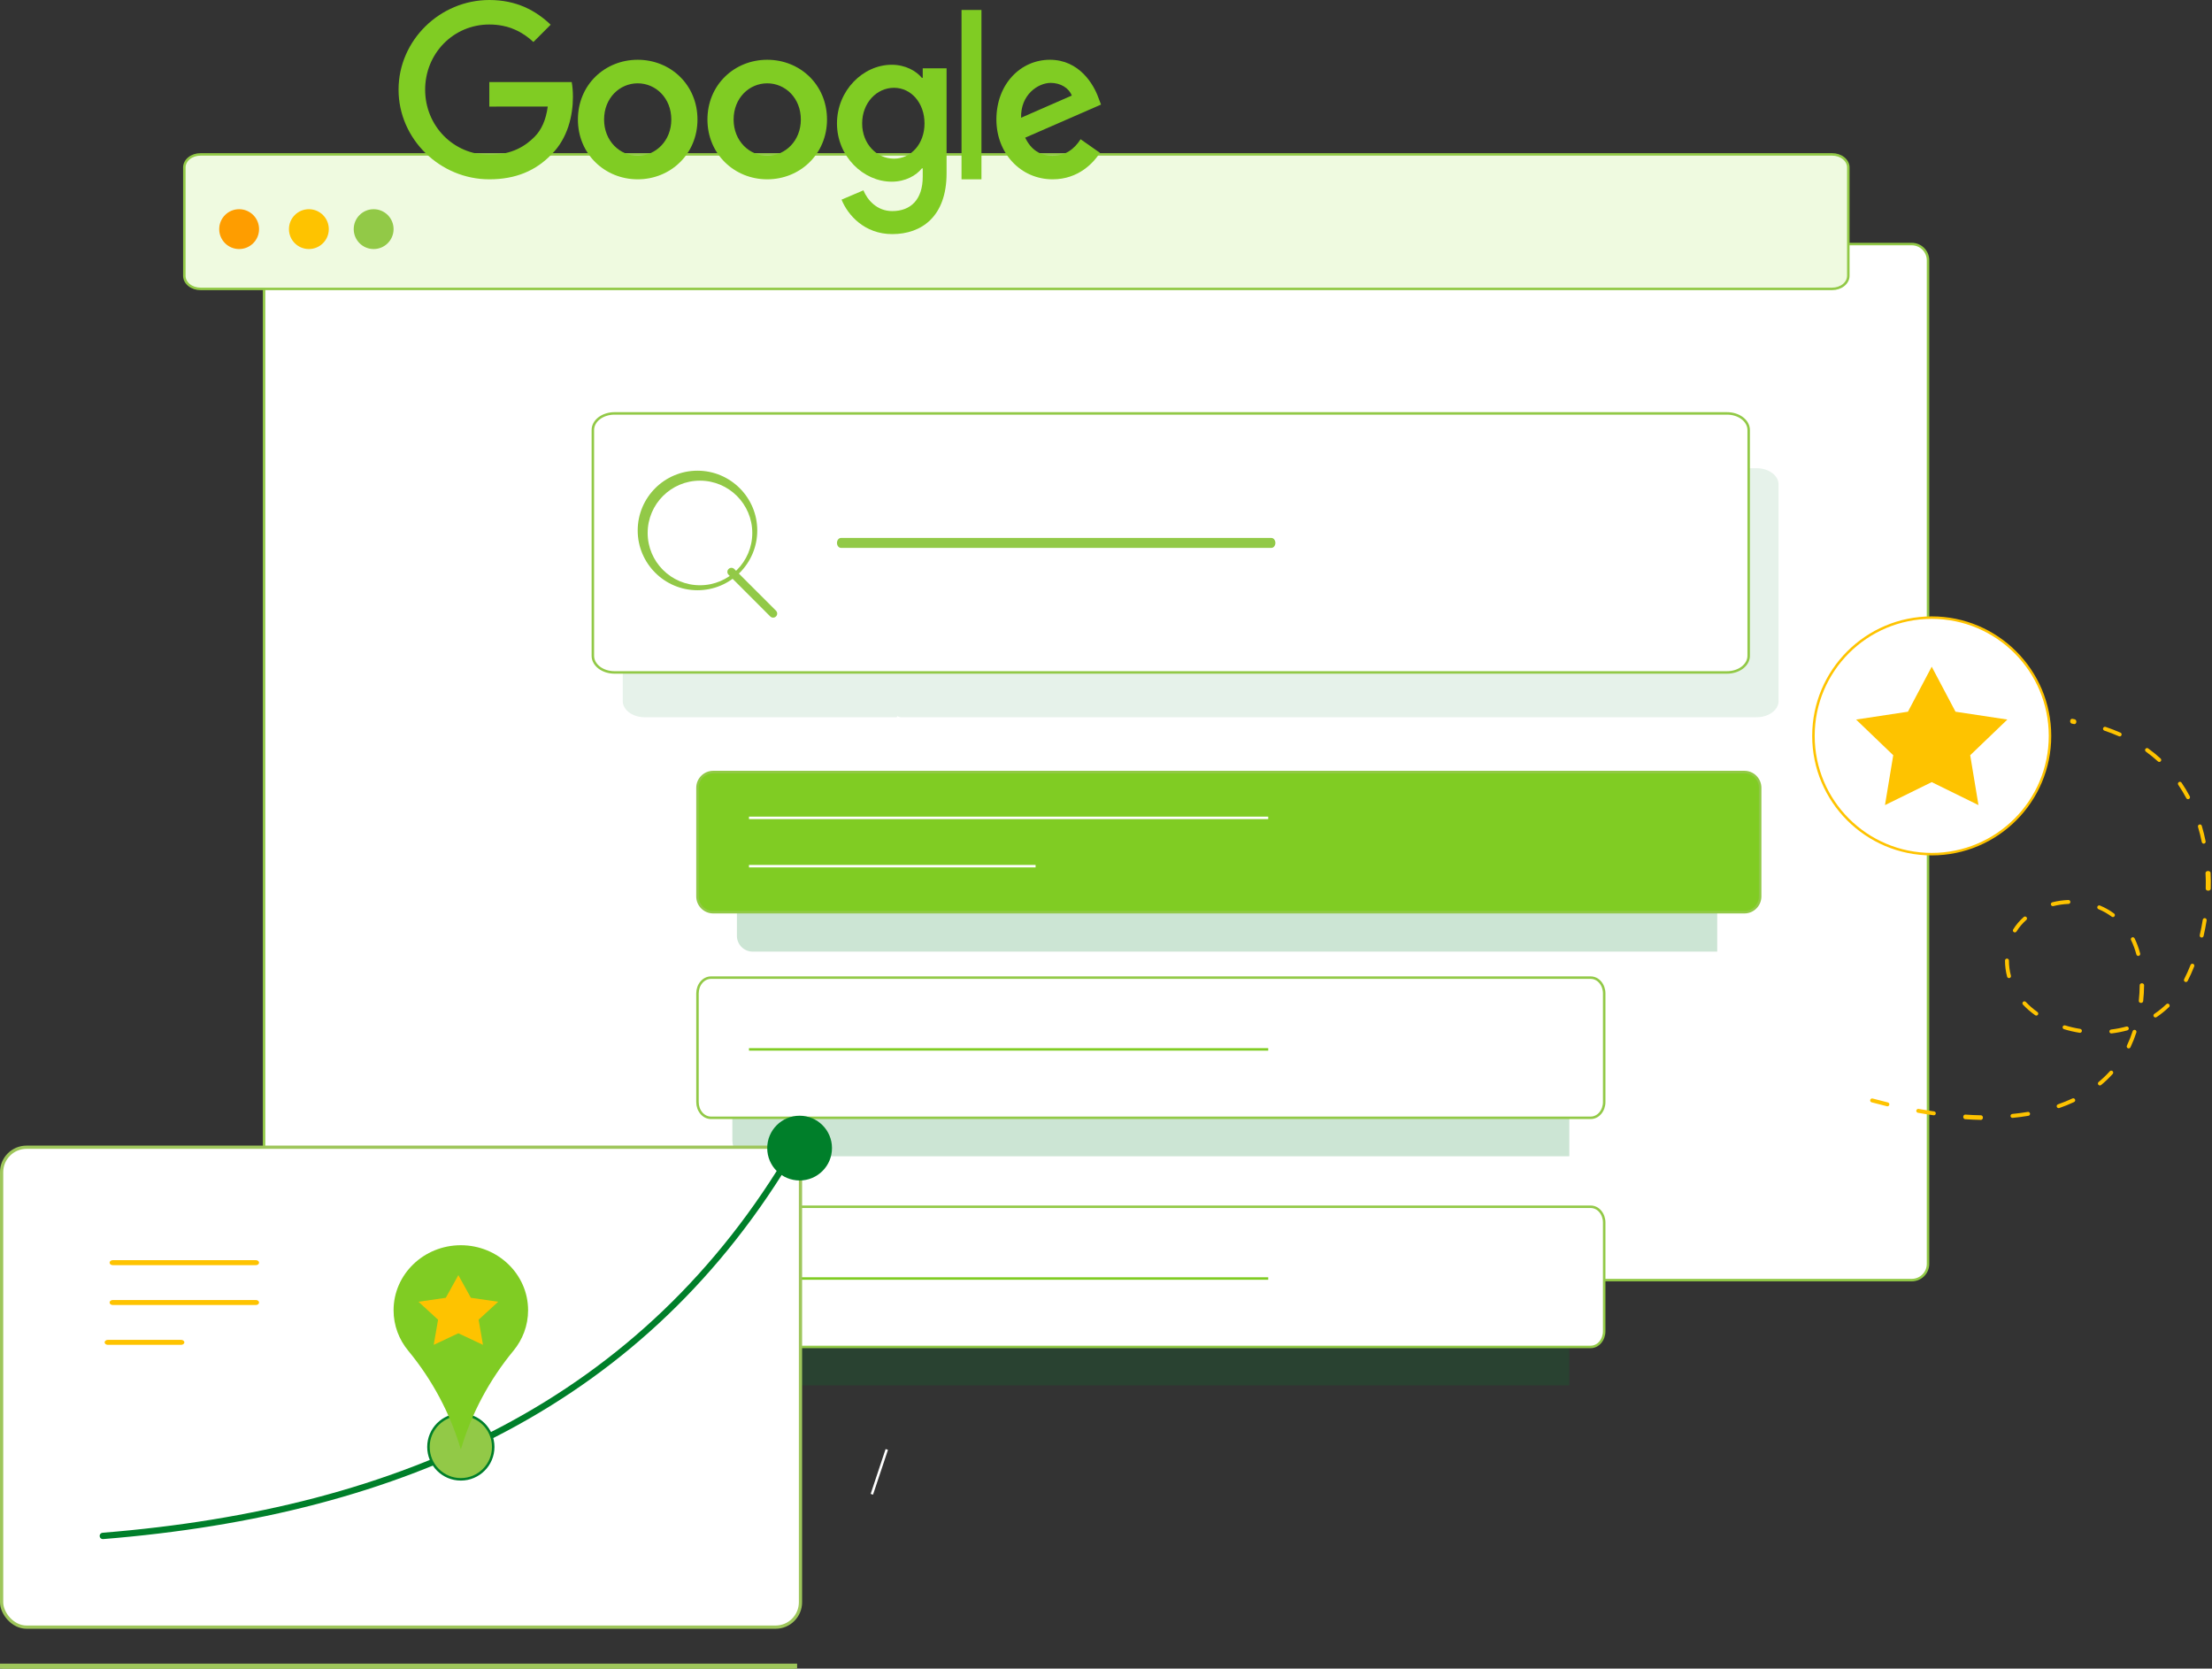 <svg xmlns="http://www.w3.org/2000/svg" xmlns:xlink="http://www.w3.org/1999/xlink" width="533px" height="402px" viewBox="0 0 533 402"><rect x="0" y="0" width="533" height="402" fill="#333333" stroke="none"/><title>Group 6</title><desc>Created with Sketch.</desc><g id="Page-1" stroke="none" stroke-width="1" fill="none" fill-rule="evenodd"><g id="Desktop_home" transform="translate(-803, -1627)"><g id="Group-6" transform="translate(803, 1627)"><path d="M464.574,62.708 C464.574,61.672 464.161,60.678 463.427,59.945 C462.692,59.212 461.696,58.8 460.657,58.8 C421.812,58.8 106.386,58.8 67.542,58.8 C66.502,58.8 65.506,59.212 64.771,59.945 C64.037,60.678 63.624,61.672 63.624,62.708 C63.624,91.882 63.624,275.318 63.624,304.492 C63.624,305.528 64.037,306.523 64.771,307.255 C65.506,307.989 66.502,308.4 67.542,308.4 L460.657,308.4 C461.696,308.4 462.692,307.989 463.427,307.255 C464.161,306.523 464.574,305.528 464.574,304.492 C464.574,275.318 464.574,91.882 464.574,62.708 Z" id="Path-Copy-3" stroke="#92C947" stroke-width="0.6" fill="#FFFFFF"></path><path d="M428.561,116.71 C428.561,114.55 426.189,112.8 423.264,112.8 C388.246,112.8 190.372,112.8 155.353,112.8 C152.427,112.8 150.056,114.55 150.056,116.71 L150.056,168.89 C150.056,171.05 152.427,172.8 155.353,172.8 L423.264,172.8 C426.189,172.8 428.561,171.05 428.561,168.89 L428.561,116.71 Z" id="Path-Copy-4" fill-opacity="0.1" fill="#007F2A"></path><path d="M421.358,103.59 C421.358,102.531 420.81,101.516 419.836,100.768 C418.862,100.02 417.54,99.6 416.161,99.6 L148.051,99.6 C146.673,99.6 145.351,100.02 144.376,100.768 C143.401,101.516 142.854,102.531 142.854,103.59 L142.854,158.01 C142.854,159.068 143.401,160.083 144.376,160.831 C145.351,161.58 146.673,162 148.051,162 L416.161,162 C417.54,162 418.862,161.58 419.836,160.831 C420.81,160.083 421.358,159.068 421.358,158.01 C421.358,146.755 421.358,114.844 421.358,103.59 Z" id="Path-Copy-6" stroke="#92C947" stroke-width="0.6" fill="#FFFFFF"></path><path d="M445.367,40.345 C445.367,39.511 444.957,38.711 444.226,38.121 C443.495,37.531 442.505,37.2 441.472,37.2 C402.719,37.2 87.064,37.2 48.312,37.2 C47.279,37.2 46.288,37.531 45.557,38.121 C44.827,38.711 44.417,39.511 44.417,40.345 C44.417,46.541 44.417,60.259 44.417,66.455 C44.417,67.289 44.827,68.089 45.557,68.679 C46.288,69.269 47.279,69.6 48.312,69.6 C87.064,69.6 402.719,69.6 441.472,69.6 C442.505,69.6 443.495,69.269 444.226,68.679 C444.957,68.089 445.367,67.289 445.367,66.455 C445.367,60.259 445.367,46.541 445.367,40.345 Z" id="Path" stroke="#92C947" stroke-width="0.6" fill="#EFFAE0"></path><ellipse id="Oval" fill="#FE9D00" cx="57.622" cy="55.2" rx="4.802" ry="4.8"></ellipse><ellipse id="Oval" fill="#FEC300" cx="74.428" cy="55.2" rx="4.802" ry="4.8"></ellipse><ellipse id="Oval" fill="#92C947" cx="90.034" cy="55.2" rx="4.802" ry="4.8"></ellipse><path d="M202.649,132 L306.342,132 C306.879,132 307.315,131.462 307.315,130.8 C307.315,130.138 306.879,129.6 306.342,129.6 L202.649,129.6 C202.112,129.6 201.676,130.138 201.676,130.8 C201.676,131.462 202.112,132 202.649,132 Z" id="Path-Copy-7" fill="#92C947"></path><ellipse id="Oval-Copy-14" fill="#FFFFFF" cx="169.264" cy="126" rx="14.405" ry="14.4"></ellipse><path d="M168.063,113.4 C160.112,113.4 153.658,119.853 153.658,127.8 C153.658,135.748 160.112,142.2 168.063,142.2 C176.014,142.2 182.468,135.748 182.468,127.8 C182.468,119.853 176.014,113.4 168.063,113.4 Z M168.663,115.8 C175.62,115.8 181.268,121.446 181.268,128.4 C181.268,135.354 175.62,141 168.663,141 C161.707,141 156.059,135.354 156.059,128.4 C156.059,121.446 161.707,115.8 168.663,115.8 Z" id="Shape-Copy-2" fill="#92C947"></path><path d="M176.466,138 L186.07,147.6" id="Path-Copy-8"></path><path d="M175.553,138.471 L185.598,148.514 C185.981,148.895 186.601,148.895 186.984,148.514 C187.366,148.131 187.366,147.511 186.984,147.128 L176.938,137.087 C176.556,136.704 175.935,136.704 175.553,137.087 C175.17,137.469 175.17,138.09 175.553,138.471 L175.553,138.471 Z" id="Path-Copy-9" fill="#92C947"></path><path d="M322.921,44.4 L368.538,44.4" id="Path-Copy-11"></path><path d="M322.921,57.6 L368.538,57.6" id="Path-Copy-13"></path><path d="M322.921,69.6 L344.529,69.6" id="Path-Copy-15"></path><path d="M384.144,196.25 C374.715,188.317 361.518,185.37 348.981,187.791 C330.302,191.385 311.046,195.104 311.046,195.104 C311.046,195.104 302.98,196.624 294.581,198.206 C282.449,200.491 269.949,198.815 258.732,193.398 C247.656,188.049 227.737,178.429 216.081,172.8" id="Path-Copy-18" stroke="#FFFFFF" stroke-width="0.6"></path><path d="M115.243,153.6 C113.152,151.86 111.884,149.002 110.84,144.945 C106.845,146.373 102.711,146.057 98.437,144" id="Path-Copy-19" stroke="#FFFFFF" stroke-width="0.6"></path><g id="Group-52" transform="translate(168.063, 186)"><path d="M245.711,9.497 L13.302,9.497 C12.294,9.497 11.327,9.897 10.615,10.609 C9.902,11.322 9.502,12.288 9.502,13.296 C9.502,19.793 9.502,32.967 9.502,39.465 C9.502,40.472 9.902,41.439 10.615,42.151 C11.327,42.864 12.294,43.264 13.302,43.264 C43.664,43.264 245.711,43.264 245.711,43.264 L245.711,9.497 Z" id="Path" fill-opacity="0.2" fill="#007F2A"></path><path d="M210.079,113.995 L11.648,113.995 C10.787,113.995 9.962,114.395 9.353,115.108 C8.745,115.82 8.403,116.786 8.403,117.794 C8.403,124.292 8.403,137.466 8.403,143.963 C8.403,144.971 8.745,145.937 9.353,146.65 C9.962,147.362 10.787,147.762 11.648,147.762 C37.571,147.762 210.079,147.762 210.079,147.762 L210.079,113.995 Z" id="Path-Copy-20" fill-opacity="0.2" fill="#007F2A"></path><path d="M210.079,58.795 L11.648,58.795 C10.787,58.795 9.962,59.195 9.353,59.908 C8.745,60.62 8.403,61.586 8.403,62.594 C8.403,69.092 8.403,82.266 8.403,88.763 C8.403,89.771 8.745,90.737 9.353,91.45 C9.962,92.162 10.787,92.562 11.648,92.562 C37.571,92.562 210.079,92.562 210.079,92.562 L210.079,58.795 Z" id="Path-Copy-24" fill-opacity="0.2" fill="#007F2A"></path><path d="M256.061,3.799 C256.061,2.791 255.661,1.825 254.948,1.113 C254.235,0.4 253.269,-2.84217094e-14 252.261,-2.84217094e-14 L3.8,-2.84217094e-14 C2.792,-2.84217094e-14 1.826,0.4 1.113,1.113 C0.4,1.825 -2.55795385e-12,2.791 -2.55795385e-12,3.799 L-2.55795385e-12,29.968 C-2.55795385e-12,30.975 0.4,31.942 1.113,32.654 C1.826,33.367 2.792,33.767 3.8,33.767 L252.261,33.767 C253.269,33.767 254.235,33.367 254.948,32.654 C255.661,31.942 256.061,30.975 256.061,29.968 L256.061,3.799 L256.061,3.799 Z" id="Path" stroke="#92C947" stroke-width="0.6" fill="#80CC23"></path><path d="M218.482,108.532 C218.482,107.524 218.14,106.558 217.532,105.845 C216.924,105.133 216.1,104.733 215.24,104.733 L3.242,104.733 C2.382,104.733 1.558,105.133 0.95,105.845 C0.342,106.558 0,107.524 0,108.532 L0,134.701 C0,135.708 0.342,136.675 0.95,137.387 C1.558,138.1 2.382,138.5 3.242,138.5 C28.257,138.5 190.224,138.5 215.24,138.5 C216.1,138.5 216.924,138.1 217.532,137.387 C218.14,136.675 218.482,135.708 218.482,134.701 L218.482,108.532 L218.482,108.532 Z" id="Path-Copy-21" stroke="#92C947" stroke-width="0.6" fill="#FFFFFF"></path><path d="M218.482,53.332 C218.482,52.324 218.14,51.358 217.532,50.645 C216.924,49.933 216.1,49.533 215.24,49.533 L3.242,49.533 C2.382,49.533 1.558,49.933 0.95,50.645 C0.342,51.358 0,52.324 0,53.332 L0,79.501 C0,80.508 0.342,81.475 0.95,82.187 C1.558,82.9 2.382,83.3 3.242,83.3 C28.257,83.3 190.224,83.3 215.24,83.3 C216.1,83.3 216.924,82.9 217.532,82.187 C218.14,81.475 218.482,80.508 218.482,79.501 L218.482,53.332 L218.482,53.332 Z" id="Path-Copy-25" stroke="#92C947" stroke-width="0.6" fill="#FFFFFF"></path><path d="M12.409,11.041 L137.528,11.041" id="Path" stroke="#FFFFFF" stroke-width="0.6"></path><path d="M12.409,122.02 L137.528,122.02" id="Path-Copy-22" stroke="#80CC23" stroke-width="0.6"></path><path d="M12.409,66.82 L137.528,66.82" id="Path-Copy-26" stroke="#80CC23" stroke-width="0.6"></path><path d="M12.409,22.678 L81.473,22.678" id="Path" stroke="#FFFFFF" stroke-width="0.6"></path></g><g id="Group-53" transform="translate(0, 268.8)"><rect id="Rectangle" stroke="#9EC65B" stroke-width="0.78" fill="#FFFFFF" x="0.39" y="7.59" width="192.493" height="115.62" rx="6"></rect><g id="Group-51" transform="translate(15.606, 0)"><path d="M198.074,80.4 L194.473,91.2" id="Path" stroke="#FFFFFF" stroke-width="0.6"></path><path d="M0,19.967 C0,36.078 0,91.656 0,107.767 C0,109.884 1.711,111.6 3.822,111.6 C25.99,111.6 142.729,111.6 164.898,111.6 C165.32,111.6 165.662,111.257 165.662,110.833 C165.662,110.41 165.32,110.067 164.898,110.067 C142.729,110.067 25.99,110.067 3.822,110.067 C2.555,110.067 1.529,109.038 1.529,107.767 C1.529,91.656 1.529,36.078 1.529,19.967 C1.529,19.543 1.186,19.2 0.764,19.2 C0.342,19.2 0,19.543 0,19.967 Z" id="Path" fill="#FFFFFF"></path><path d="M9.228,101.998 C81.631,96.172 140.428,69.65 176.361,8.354 C176.575,7.99 176.453,7.52 176.089,7.305 C175.725,7.091 175.257,7.214 175.043,7.578 C139.375,68.422 80.976,94.687 9.106,100.47 C8.686,100.504 8.372,100.874 8.406,101.295 C8.439,101.716 8.808,102.031 9.228,101.998 L9.228,101.998 Z" id="Path" fill="#007F2A"></path><ellipse id="Oval" fill="#007F2A" cx="177.066" cy="7.8" rx="7.803" ry="7.8"></ellipse><ellipse id="Oval" stroke="#007F2A" stroke-width="0.6" fill="#92C947" cx="95.436" cy="79.8" rx="7.803" ry="7.8"></ellipse><path d="M95.436,80.398 C92.872,71.726 88.562,63.639 82.758,56.611 C80.548,53.938 79.23,50.549 79.23,46.864 C79.23,38.219 86.492,31.2 95.436,31.2 C104.38,31.2 111.642,38.219 111.642,46.864 C111.642,50.549 110.323,53.938 108.118,56.614 C102.314,63.641 98.004,71.728 95.441,80.4 C95.436,80.398 95.436,80.398 95.436,80.398 C95.436,80.398 95.436,80.398 95.436,80.398 L95.436,80.398 Z" id="Path" fill="#80CC23"></path><polygon id="Path" fill="#FEC300" points="94.836 38.4 97.855 43.864 104.439 44.817 99.722 49.147 100.771 55.2 94.836 52.412 88.9 55.2 89.95 49.147 85.232 44.817 91.816 43.864"></polygon></g><path d="M27.168,36 L61.666,36 C62.084,36 62.423,35.731 62.423,35.4 C62.423,35.069 62.084,34.8 61.666,34.8 L27.168,34.8 C26.749,34.8 26.41,35.069 26.41,35.4 C26.41,35.731 26.749,36 27.168,36 Z" id="Path" fill="#FEC300"></path><path d="M27.168,45.6 L61.666,45.6 C62.084,45.6 62.423,45.331 62.423,45 C62.423,44.669 62.084,44.4 61.666,44.4 L27.168,44.4 C26.749,44.4 26.41,44.669 26.41,45 C26.41,45.331 26.749,45.6 27.168,45.6 Z" id="Path" fill="#FEC300"></path><path d="M25.985,55.2 L43.641,55.2 C44.069,55.2 44.417,54.931 44.417,54.6 C44.417,54.269 44.069,54 43.641,54 L25.985,54 C25.557,54 25.209,54.269 25.209,54.6 C25.209,54.931 25.557,55.2 25.985,55.2 L25.985,55.2 Z" id="Path" fill="#FEC300"></path></g><rect id="Rectangle" stroke="#9EC65B" stroke-width="1.2" fill="#9EC65B" x="0.6" y="401.4" width="190.872" height="1"></rect><g id="Group-54" transform="translate(436.964, 148.8)"><path d="M36.539,120.837 C37.831,120.929 39.105,120.986 40.358,121.007 C40.62,121.011 40.836,120.766 40.839,120.459 C40.843,120.152 40.634,119.899 40.372,119.895 C39.133,119.874 37.874,119.818 36.597,119.726 C36.335,119.708 36.11,119.942 36.094,120.247 C36.077,120.554 36.277,120.818 36.539,120.837 Z M48.001,120.518 C49.298,120.392 50.565,120.225 51.801,120.018 C52.059,119.975 52.234,119.73 52.191,119.472 C52.147,119.213 51.902,119.038 51.644,119.081 C50.429,119.285 49.184,119.449 47.909,119.573 C47.648,119.599 47.457,119.831 47.483,120.092 C47.508,120.353 47.741,120.544 48.001,120.518 Z M25.174,119.291 C26.443,119.517 27.699,119.718 28.942,119.894 C29.202,119.931 29.442,119.751 29.479,119.491 C29.516,119.232 29.335,118.991 29.076,118.954 C27.843,118.779 26.598,118.58 25.34,118.356 C25.082,118.311 24.835,118.483 24.789,118.741 C24.743,118.999 24.915,119.246 25.174,119.291 L25.174,119.291 Z M59.241,118.149 C60.476,117.719 61.665,117.237 62.806,116.701 C63.043,116.59 63.145,116.306 63.033,116.069 C62.922,115.832 62.639,115.73 62.402,115.842 C61.291,116.363 60.132,116.834 58.928,117.252 C58.681,117.338 58.55,117.609 58.636,117.856 C58.722,118.104 58.993,118.235 59.241,118.149 L59.241,118.149 Z M14.016,116.769 C15.255,117.107 16.487,117.423 17.709,117.72 C17.963,117.781 18.22,117.625 18.283,117.37 C18.344,117.115 18.188,116.858 17.933,116.797 C16.719,116.503 15.496,116.188 14.265,115.853 C14.013,115.784 13.751,115.934 13.682,116.187 C13.614,116.439 13.763,116.701 14.016,116.769 L14.016,116.769 Z M69.323,112.601 C70.318,111.775 71.25,110.884 72.113,109.928 C72.289,109.733 72.273,109.433 72.079,109.257 C71.884,109.082 71.583,109.097 71.407,109.292 C70.575,110.214 69.677,111.073 68.716,111.871 C68.514,112.038 68.486,112.338 68.654,112.54 C68.821,112.741 69.121,112.769 69.323,112.601 Z M76.39,103.514 C76.931,102.378 77.407,101.183 77.815,99.929 C77.895,99.679 77.759,99.411 77.509,99.33 C77.26,99.25 76.992,99.386 76.911,99.635 C76.517,100.85 76.056,102.006 75.532,103.105 C75.419,103.342 75.52,103.626 75.756,103.738 C75.993,103.851 76.277,103.751 76.39,103.514 Z M71.843,100.172 C73.121,100.019 74.392,99.775 75.639,99.435 C75.892,99.366 76.041,99.105 75.972,98.852 C75.903,98.599 75.642,98.45 75.389,98.519 C74.187,98.847 72.962,99.082 71.73,99.229 C71.47,99.261 71.284,99.497 71.315,99.757 C71.346,100.018 71.583,100.204 71.843,100.172 Z M60.373,99.15 C61.593,99.524 62.853,99.815 64.137,100.018 C64.396,100.059 64.64,99.882 64.681,99.623 C64.722,99.365 64.545,99.121 64.286,99.08 C63.046,98.884 61.829,98.602 60.651,98.242 C60.4,98.165 60.134,98.306 60.058,98.557 C59.981,98.808 60.122,99.073 60.373,99.15 Z M82.671,96.249 C83.731,95.536 84.742,94.726 85.689,93.814 C85.878,93.632 85.883,93.332 85.701,93.143 C85.519,92.954 85.219,92.949 85.03,93.13 C84.123,94.003 83.156,94.778 82.141,95.46 C81.923,95.607 81.865,95.902 82.011,96.12 C82.158,96.337 82.453,96.395 82.671,96.249 L82.671,96.249 Z M50.488,93.24 C51.363,94.171 52.349,95.022 53.425,95.786 C53.639,95.938 53.936,95.888 54.088,95.674 C54.239,95.46 54.189,95.164 53.975,95.012 C52.952,94.285 52.013,93.476 51.18,92.59 C51.001,92.398 50.7,92.389 50.508,92.568 C50.318,92.748 50.308,93.049 50.488,93.24 L50.488,93.24 Z M79.452,92.396 C79.586,91.162 79.661,89.884 79.676,88.563 C79.679,88.301 79.444,88.086 79.152,88.083 C78.859,88.08 78.618,88.291 78.616,88.553 C78.601,89.846 78.527,91.097 78.397,92.305 C78.369,92.566 78.582,92.798 78.874,92.823 C79.165,92.848 79.424,92.657 79.452,92.396 L79.452,92.396 Z M90.17,87.53 C90.728,86.442 91.258,85.269 91.75,84.026 C91.847,83.783 91.727,83.506 91.484,83.41 C91.24,83.313 90.964,83.433 90.867,83.676 C90.386,84.89 89.87,86.034 89.325,87.096 C89.205,87.329 89.297,87.616 89.53,87.735 C89.764,87.855 90.05,87.763 90.17,87.53 L90.17,87.53 Z M46.159,82.618 C46.162,83.973 46.337,85.267 46.664,86.495 C46.732,86.749 46.992,86.9 47.246,86.832 C47.499,86.765 47.65,86.504 47.582,86.251 C47.275,85.1 47.111,83.886 47.109,82.616 C47.108,82.354 46.895,82.142 46.632,82.142 C46.371,82.143 46.158,82.356 46.159,82.618 Z M78.729,80.906 C78.379,79.581 77.924,78.368 77.38,77.261 C77.264,77.026 76.979,76.928 76.744,77.044 C76.509,77.16 76.411,77.444 76.527,77.679 C77.045,78.733 77.477,79.888 77.811,81.148 C77.878,81.402 78.138,81.553 78.391,81.486 C78.645,81.419 78.796,81.159 78.729,80.906 L78.729,80.906 Z M94.01,76.705 C94.292,75.483 94.539,74.227 94.745,72.946 C94.787,72.687 94.611,72.443 94.352,72.402 C94.093,72.36 93.849,72.536 93.808,72.795 C93.604,74.055 93.362,75.29 93.084,76.491 C93.025,76.746 93.185,77.002 93.44,77.061 C93.695,77.12 93.951,76.96 94.01,76.705 L94.01,76.705 Z M50.67,72.123 C49.682,72.994 48.822,73.994 48.129,75.113 C47.99,75.336 48.059,75.629 48.282,75.767 C48.505,75.905 48.798,75.836 48.936,75.613 C49.58,74.574 50.38,73.645 51.299,72.835 C51.496,72.662 51.515,72.361 51.341,72.165 C51.168,71.969 50.867,71.95 50.67,72.123 L50.67,72.123 Z M72.444,71.285 C71.38,70.498 70.238,69.859 69.046,69.361 C68.804,69.26 68.526,69.374 68.425,69.616 C68.324,69.858 68.438,70.137 68.68,70.237 C69.802,70.706 70.877,71.308 71.879,72.048 C72.09,72.205 72.388,72.16 72.544,71.949 C72.7,71.738 72.655,71.441 72.444,71.285 L72.444,71.285 Z M61.417,68.023 C60.11,68.074 58.815,68.261 57.565,68.577 C57.311,68.642 57.156,68.9 57.221,69.154 C57.285,69.408 57.544,69.563 57.798,69.498 C58.984,69.198 60.214,69.02 61.454,68.971 C61.717,68.961 61.921,68.74 61.91,68.478 C61.9,68.216 61.679,68.012 61.417,68.023 L61.417,68.023 Z M95.734,65.324 C95.777,64.054 95.764,62.775 95.691,61.493 C95.677,61.231 95.393,61.028 95.057,61.04 C94.723,61.051 94.462,61.273 94.477,61.535 C94.549,62.795 94.561,64.052 94.52,65.299 C94.51,65.562 94.776,65.779 95.111,65.787 C95.446,65.793 95.726,65.586 95.734,65.324 L95.734,65.324 Z M94.504,53.885 C94.25,52.631 93.942,51.387 93.577,50.159 C93.502,49.908 93.237,49.764 92.986,49.839 C92.735,49.914 92.591,50.179 92.666,50.43 C93.023,51.631 93.324,52.848 93.574,54.074 C93.626,54.331 93.877,54.497 94.134,54.444 C94.391,54.392 94.557,54.142 94.504,53.885 Z M90.683,43.045 C90.083,41.917 89.421,40.817 88.692,39.75 C88.544,39.533 88.248,39.478 88.032,39.626 C87.816,39.774 87.76,40.069 87.908,40.286 C88.617,41.323 89.261,42.393 89.844,43.491 C89.968,43.722 90.255,43.81 90.487,43.687 C90.719,43.564 90.806,43.276 90.683,43.045 L90.683,43.045 Z M83.65,33.942 C82.718,33.091 81.722,32.28 80.66,31.514 C80.448,31.361 80.15,31.408 79.997,31.621 C79.843,31.833 79.891,32.13 80.104,32.284 C81.136,33.029 82.104,33.817 83.01,34.643 C83.204,34.82 83.504,34.806 83.681,34.612 C83.858,34.419 83.844,34.118 83.65,33.942 L83.65,33.942 Z M73.982,27.71 C72.842,27.207 71.648,26.744 70.399,26.324 C70.151,26.24 69.881,26.374 69.797,26.623 C69.714,26.871 69.848,27.141 70.096,27.224 C71.317,27.634 72.484,28.087 73.598,28.579 C73.838,28.685 74.119,28.576 74.225,28.337 C74.331,28.097 74.222,27.816 73.982,27.71 L73.982,27.71 Z M62.961,24.493 C62.775,24.454 62.589,24.416 62.402,24.378 C62.143,24.327 61.899,24.544 61.857,24.862 C61.815,25.18 61.991,25.48 62.25,25.531 C62.434,25.568 62.617,25.605 62.8,25.644 C63.058,25.698 63.304,25.485 63.348,25.168 C63.393,24.85 63.219,24.548 62.961,24.493 Z" id="Shape-Copy-5" fill="#FEC300"></path><ellipse id="Oval-Copy-24" stroke="#FEC300" stroke-width="0.6" fill="#FFFFFF" cx="28.501" cy="28.491" rx="28.501" ry="28.491"></ellipse><polygon id="Path-Copy-71" fill="#FEC300" points="28.501 11.818 34.232 22.664 46.727 24.555 37.774 33.149 39.765 45.164 28.501 39.629 17.237 45.164 19.228 33.149 10.276 24.555 22.77 22.664 28.501 11.818"></polygon></g><g id="Google_2015_logo(1)" transform="translate(96.036, 0)" fill="#80CC23" fill-rule="nonzero"><path d="M72.027,28.8 C72.027,37.091 65.559,43.2 57.622,43.2 C49.684,43.2 43.216,37.091 43.216,28.8 C43.216,20.451 49.684,14.4 57.622,14.4 C65.559,14.4 72.027,20.451 72.027,28.8 Z M65.721,28.8 C65.721,23.619 61.972,20.074 57.622,20.074 C53.271,20.074 49.522,23.619 49.522,28.8 C49.522,33.929 53.271,37.526 57.622,37.526 C61.972,37.526 65.721,33.922 65.721,28.8 Z" id="Shape"></path><path d="M103.239,28.8 C103.239,37.091 96.771,43.2 88.833,43.2 C80.896,43.2 74.428,37.091 74.428,28.8 C74.428,20.457 80.896,14.4 88.833,14.4 C96.771,14.4 103.239,20.451 103.239,28.8 Z M96.933,28.8 C96.933,23.619 93.184,20.074 88.833,20.074 C84.483,20.074 80.734,23.619 80.734,28.8 C80.734,33.929 84.483,37.526 88.833,37.526 C93.184,37.526 96.933,33.922 96.933,28.8 Z" id="Shape"></path><path d="M132.05,16.451 L132.05,41.746 C132.05,52.15 126.05,56.4 118.956,56.4 C112.279,56.4 108.261,51.833 106.745,48.098 L112.012,45.855 C112.95,48.149 115.248,50.855 118.95,50.855 C123.491,50.855 126.304,47.99 126.304,42.597 L126.304,40.57 L126.093,40.57 C124.739,42.279 122.13,43.772 118.838,43.772 C111.95,43.772 105.64,37.636 105.64,29.74 C105.64,21.787 111.95,15.6 118.838,15.6 C122.124,15.6 124.733,17.093 126.093,18.751 L126.304,18.751 L126.304,16.458 L132.05,16.458 L132.05,16.451 Z M126.733,29.74 C126.733,24.779 123.497,21.152 119.379,21.152 C115.205,21.152 111.708,24.779 111.708,29.74 C111.708,34.65 115.205,38.226 119.379,38.226 C123.497,38.226 126.733,34.65 126.733,29.74 Z" id="Shape"></path><polygon id="Path" points="140.453 2.4 140.453 43.2 135.651 43.2 135.651 2.4"></polygon><path d="M164.346,33.546 L169.005,36.818 C167.501,39.162 163.878,43.2 157.617,43.2 C149.853,43.2 144.054,36.876 144.054,28.8 C144.054,20.237 149.902,14.4 156.945,14.4 C164.038,14.4 167.507,20.347 168.641,23.561 L169.264,25.197 L150.993,33.169 C152.391,36.058 154.567,37.532 157.617,37.532 C160.673,37.532 162.793,35.948 164.346,33.546 Z M150.007,28.365 L162.22,23.022 C161.548,21.223 159.527,19.97 157.149,19.97 C154.098,19.97 149.853,22.808 150.007,28.365 L150.007,28.365 Z" id="Shape"></path><path d="M21.869,25.677 L21.869,19.775 L41.722,19.775 C41.916,20.803 42.016,22.02 42.016,23.337 C42.016,27.765 40.807,33.24 36.913,37.141 C33.126,41.093 28.286,43.2 21.875,43.2 C9.992,43.2 0,33.504 0,21.6 C0,9.696 9.992,0 21.875,0 C28.449,0 33.132,2.584 36.65,5.952 L32.493,10.116 C29.97,7.746 26.552,5.902 21.869,5.902 C13.191,5.902 6.405,12.907 6.405,21.6 C6.405,30.293 13.191,37.298 21.869,37.298 C27.497,37.298 30.703,35.034 32.756,32.977 C34.421,31.309 35.517,28.925 35.949,25.67 L21.869,25.677 Z" id="Path"></path></g></g></g></g></svg>